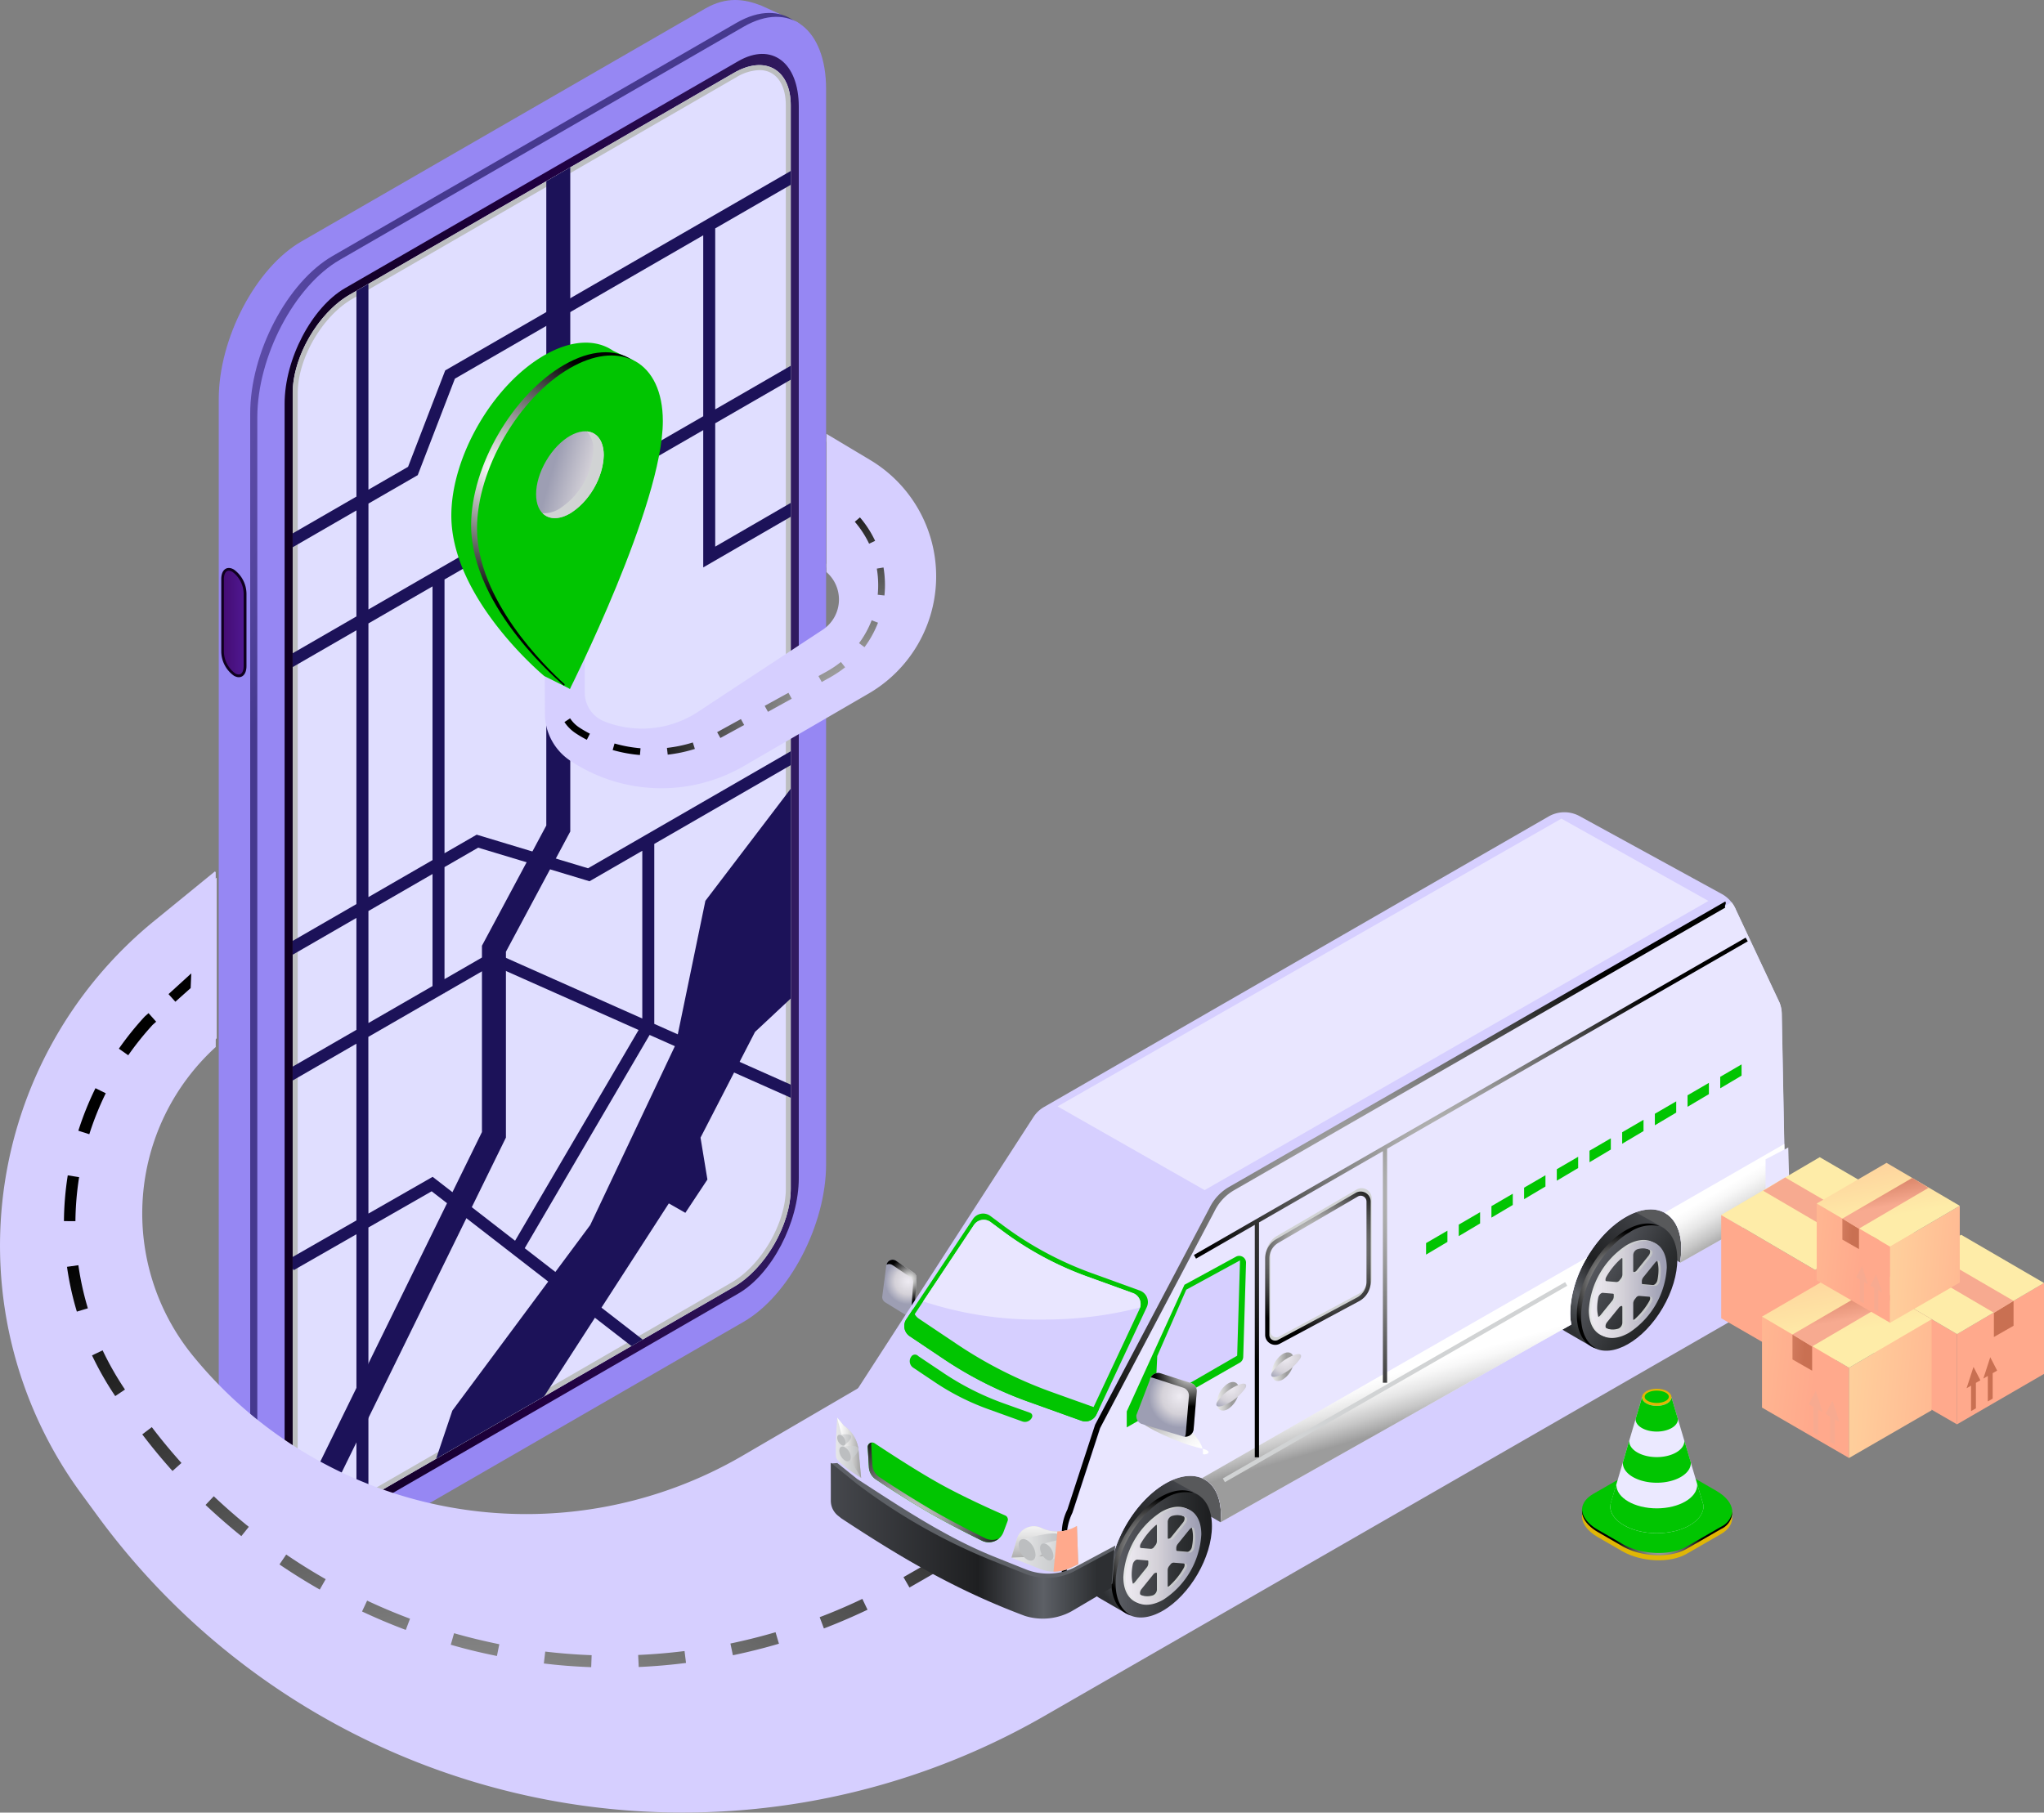 <svg xmlns="http://www.w3.org/2000/svg" xmlns:xlink="http://www.w3.org/1999/xlink" width="397.561" height="352.637" viewBox="0 0 397.561 352.637">
  <rect x="0" y="0" width="397.561" height="352.637" fill="#808080" stroke="none"/>
  <defs>
    <radialGradient id="radial-gradient" cx="0.029" cy="0.218" r="0.377" gradientTransform="matrix(-2.722, 0, 0, 1, -0.703, 0)" gradientUnits="objectBoundingBox">
      <stop offset="0" stop-color="#af8afc"/>
      <stop offset="1" stop-color="#10054d"/>
    </radialGradient>
    <linearGradient id="linear-gradient" x1="1" y1="0.5" x2="0" y2="0.5" gradientUnits="objectBoundingBox">
      <stop offset="0" stop-color="#311b61"/>
      <stop offset="0.2" stop-color="#290f52"/>
      <stop offset="0.49" stop-color="#200041"/>
      <stop offset="1" stop-color="#0f001f"/>
    </linearGradient>
    <linearGradient id="linear-gradient-2" x1="70.057" y1="189.022" x2="66.411" y2="189.022" xlink:href="#linear-gradient"/>
    <linearGradient id="linear-gradient-3" x1="-0.693" y1="0.51" x2="2.519" y2="0.484" gradientUnits="objectBoundingBox">
      <stop offset="0" stop-color="#3d065f"/>
      <stop offset="1" stop-color="#5f27bd"/>
    </linearGradient>
    <radialGradient id="radial-gradient-2" cx="1.263" cy="1.053" r="1.123" gradientTransform="matrix(-0.742, 0, 0, 1, 2.002, 0)" gradientUnits="objectBoundingBox">
      <stop offset="0" stop-color="#fff"/>
      <stop offset="1"/>
    </radialGradient>
    <radialGradient id="radial-gradient-3" cx="-5.277" cy="-66.058" r="38.79" gradientTransform="matrix(0.998, -0.867, -1.733, -0.499, -125.793, -67.534)" xlink:href="#radial-gradient-2"/>
    <radialGradient id="radial-gradient-4" cx="0.055" cy="1.668" r="1.421" gradientTransform="matrix(-0.476, 0, 0, 1, 0.314, 0)" xlink:href="#radial-gradient-2"/>
    <radialGradient id="radial-gradient-5" cx="-1.298" cy="39.87" r="32.788" gradientTransform="matrix(-1.248, 0, 0, 1, -3.361, 0)" xlink:href="#radial-gradient-2"/>
    <radialGradient id="radial-gradient-6" cx="0.659" cy="0.386" r="0.415" gradientTransform="matrix(-1.627, 0, 0, 1, 1.831, 0)" gradientUnits="objectBoundingBox">
      <stop offset="0" stop-color="#eeebf2"/>
      <stop offset="0.58" stop-color="#d4d1d8"/>
      <stop offset="0.94" stop-color="#a5a6b9"/>
      <stop offset="1" stop-color="#9d9eb3"/>
    </radialGradient>
    <radialGradient id="radial-gradient-7" cx="0.639" cy="0.351" r="0.403" gradientTransform="matrix(-1.832, 0, 0, 1, 1.926, 0)" xlink:href="#radial-gradient-2"/>
    <linearGradient id="linear-gradient-4" x1="0.099" y1="0.873" x2="0.847" y2="0.046" gradientUnits="objectBoundingBox">
      <stop offset="0.06" stop-color="#2d2f32"/>
      <stop offset="0.15" stop-color="#43464a"/>
      <stop offset="0.25" stop-color="#5d6066"/>
      <stop offset="0.48" stop-color="#1e1f21"/>
      <stop offset="1" stop-color="#46484d"/>
    </linearGradient>
    <linearGradient id="linear-gradient-5" x1="-0.114" y1="0.5" x2="1.114" y2="0.5" gradientUnits="objectBoundingBox">
      <stop offset="0.04" stop-color="#1e1f21"/>
      <stop offset="0.31" stop-color="#2c2e30"/>
      <stop offset="0.84" stop-color="#515359"/>
      <stop offset="1" stop-color="#5d6066"/>
    </linearGradient>
    <radialGradient id="radial-gradient-8" cx="0.5" cy="0.5" r="0.424" gradientTransform="matrix(-1.514, 0, 0, 1, 1.257, 0)" xlink:href="#radial-gradient-2"/>
    <linearGradient id="linear-gradient-6" x1="1" y1="0.5" x2="0" y2="0.5" gradientUnits="objectBoundingBox">
      <stop offset="0" stop-color="#bcbec0"/>
      <stop offset="1" stop-color="#e6e7e8"/>
    </linearGradient>
    <linearGradient id="linear-gradient-7" x1="1" y1="0.5" x2="0" y2="0.5" gradientUnits="objectBoundingBox">
      <stop offset="0.04" stop-color="#9d9eb3"/>
      <stop offset="0.58" stop-color="#d4d1d8"/>
      <stop offset="1" stop-color="#eeebf2"/>
    </linearGradient>
    <linearGradient id="linear-gradient-8" x1="0.099" y1="0.873" x2="0.847" y2="0.046" xlink:href="#linear-gradient-4"/>
    <linearGradient id="linear-gradient-9" x1="0.999" y1="0.5" x2="0" y2="0.5" xlink:href="#linear-gradient-5"/>
    <radialGradient id="radial-gradient-9" cx="0.5" cy="0.5" r="0.424" gradientTransform="matrix(-1.514, 0, 0, 1, 1.257, 0)" xlink:href="#radial-gradient-2"/>
    <linearGradient id="linear-gradient-10" x1="1" y1="0.5" x2="0" y2="0.5" xlink:href="#linear-gradient-6"/>
    <radialGradient id="radial-gradient-10" cx="0.5" cy="0.5" r="0.488" gradientTransform="matrix(-1.052, 0, 0, 1, 1.026, 0)" xlink:href="#radial-gradient-2"/>
    <linearGradient id="linear-gradient-12" x1="0.233" y1="0.869" x2="0.362" y2="0.639" xlink:href="#linear-gradient-5"/>
    <linearGradient id="linear-gradient-13" x1="0.999" y1="0.5" x2="0" y2="0.5" xlink:href="#linear-gradient-6"/>
    <linearGradient id="linear-gradient-14" x1="0.49" y1="1.197" x2="0.513" y2="-0.367" gradientUnits="objectBoundingBox">
      <stop offset="0" stop-color="#9c9c9c"/>
      <stop offset="0" stop-color="#9d9d9d"/>
      <stop offset="0.31" stop-color="#c7c7c7"/>
      <stop offset="0.59" stop-color="#e6e6e6"/>
      <stop offset="0.83" stop-color="#f8f8f8"/>
      <stop offset="1" stop-color="#fff"/>
    </linearGradient>
    <linearGradient id="linear-gradient-15" x1="1" y1="0.5" x2="0" y2="0.5" xlink:href="#linear-gradient-6"/>
    <linearGradient id="linear-gradient-16" x1="1" y1="0.5" x2="0" y2="0.5" xlink:href="#linear-gradient-14"/>
    <linearGradient id="linear-gradient-17" x1="0.068" y1="-0.039" x2="0.917" y2="0.862" gradientUnits="objectBoundingBox">
      <stop offset="0" stop-color="#696969"/>
      <stop offset="0.24" stop-color="#9c9c9c"/>
      <stop offset="0.48" stop-color="#c7c7c7"/>
      <stop offset="0.69" stop-color="#e6e6e6"/>
      <stop offset="0.87" stop-color="#f8f8f8"/>
      <stop offset="1" stop-color="#fff"/>
    </linearGradient>
    <radialGradient id="radial-gradient-11" cx="0.71" cy="0.368" r="0.487" gradientTransform="matrix(-1.056, 0, 0, 1, 1.471, 0)" xlink:href="#radial-gradient-6"/>
    <radialGradient id="radial-gradient-12" cx="0.762" cy="-0.037" r="0.564" gradientTransform="matrix(-1.386, 0, 0, 1, 1.92, 0)" xlink:href="#radial-gradient-2"/>
    <linearGradient id="linear-gradient-18" x1="0.573" y1="0.617" x2="0.498" y2="0.438" xlink:href="#linear-gradient-14"/>
    <linearGradient id="linear-gradient-19" x1="0.696" y1="0.726" x2="0.483" y2="0.371" xlink:href="#linear-gradient-14"/>
    <linearGradient id="linear-gradient-20" x1="1" y1="0.5" x2="0" y2="0.5" xlink:href="#linear-gradient-4"/>
    <linearGradient id="linear-gradient-21" x1="1" y1="0.501" x2="0" y2="0.501" xlink:href="#linear-gradient-6"/>
    <linearGradient id="linear-gradient-22" x1="-28.326" y1="0.5" x2="-29.326" y2="0.5" gradientUnits="objectBoundingBox">
      <stop offset="0" stop-color="#bcbec0"/>
      <stop offset="0.69" stop-color="#e9eaea"/>
      <stop offset="1" stop-color="#fff"/>
    </linearGradient>
    <linearGradient id="linear-gradient-23" x1="1" y1="0.5" x2="0" y2="0.5" xlink:href="#linear-gradient-6"/>
    <linearGradient id="linear-gradient-24" x1="-38.833" y1="0.5" x2="-39.834" y2="0.5" xlink:href="#linear-gradient-22"/>
    <linearGradient id="linear-gradient-25" x1="1" y1="0.5" x2="0" y2="0.5" xlink:href="#linear-gradient-6"/>
    <linearGradient id="linear-gradient-26" x1="-10.292" y1="0.5" x2="-11.292" y2="0.5" xlink:href="#linear-gradient-22"/>
    <linearGradient id="linear-gradient-27" x1="1" y1="0.5" x2="0" y2="0.5" xlink:href="#linear-gradient-6"/>
    <linearGradient id="linear-gradient-28" x1="-13.568" y1="0.5" x2="-14.566" y2="0.5" xlink:href="#linear-gradient-22"/>
    <radialGradient id="radial-gradient-13" cx="0.344" cy="0.031" r="0.281" gradientTransform="matrix(-1.845, 0, 0, 1.67, 0.979, 100.942)" gradientUnits="objectBoundingBox">
      <stop offset="0" stop-color="#feeca8"/>
      <stop offset="1" stop-color="#ffa98c"/>
    </radialGradient>
    <radialGradient id="radial-gradient-14" cx="0.215" cy="0.876" r="1.056" gradientTransform="matrix(-0.758, 0, 0, 1, 0.447, 0)" xlink:href="#radial-gradient-2"/>
    <radialGradient id="radial-gradient-15" cx="0.5" cy="0.5" r="0.517" gradientTransform="matrix(-0.939, 0, 0, 1, 0.969, 0)" xlink:href="#radial-gradient-2"/>
    <linearGradient id="linear-gradient-29" x1="0.656" y1="0.5" x2="-0.345" y2="0.5" xlink:href="#linear-gradient-14"/>
    <radialGradient id="radial-gradient-16" cx="0.47" cy="0.208" r="0.945" gradientTransform="matrix(-0.766, 0, 0, 1, 0.837, 0)" xlink:href="#radial-gradient-6"/>
    <linearGradient id="linear-gradient-30" x1="0.656" y1="0.5" x2="-0.345" y2="0.5" xlink:href="#linear-gradient-14"/>
    <radialGradient id="radial-gradient-17" cx="0.47" cy="0.208" r="0.945" gradientTransform="matrix(-0.766, 0, 0, 1, 0.837, 0)" xlink:href="#radial-gradient-6"/>
    <radialGradient id="radial-gradient-18" cx="0.5" cy="0.373" r="0.558" gradientTransform="matrix(-1.453, 0, 0, 1, 1.227, 0)" xlink:href="#radial-gradient-2"/>
    <linearGradient id="linear-gradient-31" x1="-155.229" y1="1.698" x2="-159.483" y2="1.111" gradientUnits="objectBoundingBox">
      <stop offset="0.04" stop-color="#ffa98c"/>
      <stop offset="0.32" stop-color="#ffb892"/>
      <stop offset="0.86" stop-color="#fee1a3"/>
      <stop offset="1" stop-color="#feeca8"/>
    </linearGradient>
    <linearGradient id="linear-gradient-32" x1="-163.396" y1="1.483" x2="-165.428" y2="1.12" xlink:href="#linear-gradient-31"/>
    <linearGradient id="linear-gradient-33" x1="-80.559" y1="0.055" x2="-79.983" y2="1.929" xlink:href="#linear-gradient-31"/>
    <linearGradient id="linear-gradient-34" x1="-698.35" y1="4.096" x2="-701.081" y2="3.652" gradientUnits="objectBoundingBox">
      <stop offset="0.04" stop-color="#c97052"/>
      <stop offset="0.34" stop-color="#d47e61"/>
      <stop offset="0.92" stop-color="#f2a48a"/>
      <stop offset="1" stop-color="#f7aa90"/>
    </linearGradient>
    <linearGradient id="linear-gradient-35" x1="-133.428" y1="1.877" x2="-133.174" y2="2.699" xlink:href="#linear-gradient-34"/>
    <linearGradient id="linear-gradient-36" x1="-1051.808" y1="77.196" x2="-1054.266" y2="77.61" xlink:href="#linear-gradient-34"/>
    <linearGradient id="linear-gradient-37" x1="-1053.059" y1="77.415" x2="-1055.514" y2="77.829" xlink:href="#linear-gradient-34"/>
    <linearGradient id="linear-gradient-38" x1="-179.753" y1="1.822" x2="-184.007" y2="1.234" xlink:href="#linear-gradient-31"/>
    <linearGradient id="linear-gradient-39" x1="-189.208" y1="1.608" x2="-191.24" y2="1.246" xlink:href="#linear-gradient-31"/>
    <linearGradient id="linear-gradient-40" x1="-93.14" y1="0.23" x2="-92.564" y2="2.104" xlink:href="#linear-gradient-31"/>
    <linearGradient id="linear-gradient-41" x1="-806.751" y1="4.579" x2="-809.482" y2="4.134" xlink:href="#linear-gradient-34"/>
    <linearGradient id="linear-gradient-42" x1="-154.289" y1="2.167" x2="-154.035" y2="2.989" xlink:href="#linear-gradient-34"/>
    <linearGradient id="linear-gradient-43" x1="-1216.238" y1="88.959" x2="-1218.696" y2="89.372" xlink:href="#linear-gradient-34"/>
    <linearGradient id="linear-gradient-44" x1="-1218.856" y1="89.178" x2="-1221.314" y2="89.591" xlink:href="#linear-gradient-34"/>
    <linearGradient id="linear-gradient-45" x1="0.699" y1="0.537" x2="-1.919" y2="0.054" xlink:href="#linear-gradient-31"/>
    <linearGradient id="linear-gradient-46" x1="2.202" y1="0.727" x2="-1.276" y2="0.263" xlink:href="#linear-gradient-31"/>
    <linearGradient id="linear-gradient-47" x1="-0.035" y1="-1.242" x2="0.541" y2="0.632" xlink:href="#linear-gradient-31"/>
    <linearGradient id="linear-gradient-48" x1="0.708" y1="0.534" x2="-2.024" y2="0.089" xlink:href="#linear-gradient-34"/>
    <linearGradient id="linear-gradient-49" x1="0.265" y1="-0.264" x2="0.519" y2="0.558" xlink:href="#linear-gradient-34"/>
    <linearGradient id="linear-gradient-50" x1="25.835" y1="-77.44" x2="23.381" y2="-77.027" xlink:href="#linear-gradient-34"/>
    <linearGradient id="linear-gradient-51" x1="25.685" y1="-77.257" x2="23.227" y2="-76.843" xlink:href="#linear-gradient-34"/>
    <linearGradient id="linear-gradient-52" x1="0.699" y1="0.537" x2="-1.919" y2="0.054" xlink:href="#linear-gradient-31"/>
    <linearGradient id="linear-gradient-53" x1="2.202" y1="0.727" x2="-1.276" y2="0.263" xlink:href="#linear-gradient-31"/>
    <linearGradient id="linear-gradient-54" x1="-0.035" y1="-1.242" x2="0.541" y2="0.632" xlink:href="#linear-gradient-31"/>
    <linearGradient id="linear-gradient-55" x1="0.707" y1="0.534" x2="-2.023" y2="0.089" xlink:href="#linear-gradient-34"/>
    <linearGradient id="linear-gradient-56" x1="0.265" y1="-0.264" x2="0.519" y2="0.558" xlink:href="#linear-gradient-34"/>
    <linearGradient id="linear-gradient-57" x1="31.122" y1="-91.973" x2="28.665" y2="-91.56" xlink:href="#linear-gradient-34"/>
    <linearGradient id="linear-gradient-58" x1="30.934" y1="-91.754" x2="28.476" y2="-91.341" xlink:href="#linear-gradient-34"/>
    <radialGradient id="radial-gradient-19" cx="0.551" cy="0.514" r="0.945" gradientTransform="matrix(-0.303, 0, 0, 1, 0.682, 0)" xlink:href="#radial-gradient-2"/>
    <radialGradient id="radial-gradient-20" cx="0.327" cy="0.352" r="0.393" gradientTransform="matrix(-2.075, 0, 0, 1, 0.819, 0)" xlink:href="#radial-gradient-2"/>
    <linearGradient id="linear-gradient-59" x1="-18.683" y1="-44.383" x2="-19.772" y2="-43.908" xlink:href="#linear-gradient-7"/>
  </defs>
  <g id="Logistic_support" data-name="Logistic support" transform="translate(-2.853)">
    <g id="Layer_28" data-name="Layer 28" transform="translate(0 0)">
      <path id="Path_50733" data-name="Path 50733" d="M1105.569,371.029l78.547-45.349c8.859-5.113,16.04-18.837,16.04-30.653V85.872c0-6.006,4.939-7.334,1.948-9.484-.115-.083-7.01-3.217-7.141-3.268-3.221-1.233-6.666-1.782-10.847.632l-78.547,45.313c-8.86,5.113-16.044,18.837-16.044,30.653V358.9c0,6.275,2.031,10.752,5.26,12.8.19.122,8.5,4.074,8.693,4.145C1106.363,376.8,1101.7,373.266,1105.569,371.029Z" transform="translate(-1044.125 -72.068)" fill="#9687f3"/>
      <path id="Path_50734" data-name="Path 50734" d="M1097.438,377.674,1176,332.325c8.86-5.113,16.04-18.837,16.04-30.653V92.493c0-11.811-7.18-17.241-16.04-12.128l-78.547,45.349c-8.86,5.113-16.043,18.837-16.043,30.653V365.55C1081.394,377.357,1088.578,382.787,1097.438,377.674Z" transform="translate(-1029.893 -75.923)" opacity="0.6" fill="url(#radial-gradient)"/>
      <path id="Path_50735" data-name="Path 50735" d="M1093.953,379.59l78.543-45.349c8.859-5.113,16.043-18.837,16.043-30.653V94.413c0-11.811-7.184-17.241-16.043-12.128l-78.543,45.353c-8.859,5.117-16.043,18.837-16.043,30.653V367.462C1077.91,379.273,1085.094,384.7,1093.953,379.59Z" transform="translate(-1025.01 -77.084)" fill="#9687f3"/>
      <path id="Path_50736" data-name="Path 50736" d="M1191.358,317.292V108.922c0-8.666-5.271-12.645-11.772-8.9l-76.464,44.148c-6.5,3.75-11.772,13.831-11.772,22.489V375.033c0,8.67,5.271,12.645,11.772,8.9l76.464-44.144C1186.086,336.034,1191.358,325.985,1191.358,317.292Z" transform="translate(-1033.139 -88.124)" fill="url(#linear-gradient)"/>
      <path id="Path_50737" data-name="Path 50737" d="M1181.088,105.656c6.125-3.556,11.092-.7,11.092,6.323V322.7c0,7.03-4.967,15.6-11.092,19.134L1106.4,384.961c-6.125,3.556-11.092.7-11.092-6.323V167.917c0-7.03,4.967-15.6,11.092-19.134Z" transform="translate(-1035.526 -91.457)" fill="#e0deff"/>
      <path id="Path_50738" data-name="Path 50738" d="M1368.108,370.784V356.677a5.867,5.867,0,0,0-2.454-4.683h0c-1.355-.79-2.454.047-2.454,1.853v14.119a5.875,5.875,0,0,0,2.454,4.687h0C1367,373.435,1368.108,372.606,1368.108,370.784Z" transform="translate(-1317.314 -241.197)" fill="url(#linear-gradient-2)"/>
      <path id="Path_50739" data-name="Path 50739" d="M1367.493,373.229c.7,0,.948-.873.948-1.616V357.489a5.352,5.352,0,0,0-2.185-4.224,1.471,1.471,0,0,0-.708-.225c-.7,0-.948.873-.948,1.62v14.119a5.36,5.36,0,0,0,2.185,4.228A1.506,1.506,0,0,0,1367.493,373.229Z" transform="translate(-1318.2 -242.01)" fill="url(#linear-gradient-3)"/>
      <path id="Path_50740" data-name="Path 50740" d="M1106.394,148.784l74.694-43.128c6.125-3.556,11.092-.7,11.092,6.323V322.7c0,7.03-4.967,15.6-11.092,19.134L1106.4,384.961c-6.125,3.556-11.092.7-11.092-6.323V167.917C1095.3,160.888,1100.269,152.32,1106.394,148.784Zm-10.116,229.85a8.245,8.245,0,0,0,1.486,5.188,4.525,4.525,0,0,0,3.663,1.7h0a9.239,9.239,0,0,0,4.5-1.395L1180.61,341c5.853-3.379,10.614-11.586,10.614-18.3V111.978c0-4.248-1.976-6.884-5.137-6.884a9.251,9.251,0,0,0-4.5,1.395L1106.9,149.614c-5.848,3.375-10.61,11.586-10.61,18.3Z" transform="translate(-1035.526 -91.457)" fill="#bcbec0"/>
      <path id="Path_50741" data-name="Path 50741" d="M625.087,509.357l26.816-36.1,16.628-35.142,5.773-27.938,16.6-21.805v40.812l-6.947,6.5-10.6,20.568,1.34,8.152-4.292,6.477-3.216-1.833-24.255,37.548L621.93,518.726Z" transform="translate(-534.251 -234.928)" fill="#1c1259"/>
      <path id="Path_50742" data-name="Path 50742" d="M1107.714,222.284l-12.4,7.164v-2.7l12.4-7.16V179.547l2.332-1.344v40.042l7.71-4.45,7.224-18.75,67.209-38.805v2.691l-14.692,8.484V202.62l14.692-8.484v2.711l-14.692,8.48v23.994l14.692-8.508v2.7l-17.023,9.855V206.659l-50.32,29.052v53.264l6.256-3.612,21.659,6.536,39.429-22.765v2.7l-26.543,15.324v35.015l26.543,11.819v2.549l-27.452-12.218-24.291,41.492,22.951,17.782-2.181,1.261-38.872-30.115-12.3,7.042V413h-2.332V363.1l-12.214,6.994-.19-.332v-2.244l12.4-7.113V326.026l-12.4,7.16v-2.7l12.4-7.156v-21.77l-12.4,7.16v-2.691l12.4-7.16V245.6l-12.4,7.16v-2.691l12.4-7.164Zm55.6,66.213-9.828,5.675-.435.253-21.659-6.536-6.548,3.778v21.8l9.255-5.339,29.214,13Zm-53.268,70.58,12.491-7.148,16.032,12.432,24.026-41-28.373-12.621-9.393,5.422v.071h-.126L1110.03,324.7Zm0-37.07,12.467-7.192v-21.8l-12.467,7.2Zm0-24.5,12.467-7.2V237.059l-12.467,7.208Zm0-55.959,65.119-37.588v-35.2l-48.3,27.887-7.228,18.77-9.587,5.532Z" transform="translate(-1035.534 -122.978)" fill="#1c1259"/>
      <path id="Path_50743" data-name="Path 50743" d="M734.639,343.487l-4.189-2.055,34.964-71.3V233.884L777.929,210.5V85.145l4.663-2.7V211.668l-12.515,23.386v36.157Z" transform="translate(-668.821 -49.896)" fill="#1c1259"/>
      <path id="Path_50745" data-name="Path 50745" d="M1031.9,328.256v8.9a6.718,6.718,0,0,0,4.244,6.255,20.474,20.474,0,0,0,18.387-1.664l24.5-16.131a7.741,7.741,0,0,0,.549-12.748V287.61l8.144,4.9a25.709,25.709,0,0,1-.261,44.282l-24.156,14.04a31.51,31.51,0,0,1-33.194-.929,10.341,10.341,0,0,1-4.639-8.1l-.051-9.836Z" transform="translate(-915.968 -202.436)" fill="#d6cfff"/>
      <path id="Path_50746" data-name="Path 50746" d="M1031.521,325.949v10.037a6.027,6.027,0,0,0,3.829,5.639,19.857,19.857,0,0,0,17.782-1.608l24.5-16.127a7.062,7.062,0,0,0,.9-11.325v-1.652a8.381,8.381,0,0,1-.2,14.091l-24.5,16.131a21.2,21.2,0,0,1-18.968,1.719,7.354,7.354,0,0,1-4.655-6.868v-7.769l-5.165,2.936.028,9.417a9.741,9.741,0,0,0,4.347,7.587,30.68,30.68,0,0,0,32.514.9l24.148-14.036a25.049,25.049,0,0,0,.257-43.148l-7.808-4.671V285.67l8.484,5.074a26.369,26.369,0,0,1-.273,45.444l-24.129,14.024a31.981,31.981,0,0,1-33.9-.948,11.064,11.064,0,0,1-4.936-8.646l-.055-10.223Z" transform="translate(-914.929 -201.263)" fill="#d6cfff"/>
      <path id="Path_50747" data-name="Path 50747" d="M1063.609,373.014l.111-1.316a26.243,26.243,0,0,1-5.054-.925l-.364,1.268a27.6,27.6,0,0,0,5.307.972Zm5.4-.071a27.559,27.559,0,0,0,5.283-1.114l-.4-1.257a26.592,26.592,0,0,1-5.034,1.059Zm-15.732-2.893.6-1.185c-.676-.348-1.344-.735-1.976-1.142a6.287,6.287,0,0,1-1.877-1.845l-1.1.727a7.7,7.7,0,0,0,2.272,2.233A21.773,21.773,0,0,0,1053.28,370.05Zm25.978-.348,4.627-2.529-.636-1.154-4.623,2.549Zm9.251-5.094,4.623-2.549-.636-1.154-4.623,2.545Zm10.46-5.8,1.6-.885a22,22,0,0,0,2.952-1.976l-.822-1.031a20.649,20.649,0,0,1-2.766,1.857l-1.6.885Zm8.318-6.769a20.154,20.154,0,0,0,2.628-4.766l-1.233-.474a18.908,18.908,0,0,1-2.454,4.453Zm3.88-10.061c.063-.62.095-1.257.1-1.893a20.986,20.986,0,0,0-.284-3.556l-1.3.221a19.167,19.167,0,0,1,.265,3.193c0,.715-.036,1.308-.091,1.893Zm-3-10.065,1.186-.561a20.2,20.2,0,0,0-2.952-4.568l-1,.854a19.127,19.127,0,0,1,2.786,4.276Z" transform="translate(-936.284 -226.127)" fill="url(#radial-gradient-2)"/>
      <path id="Path_50748" data-name="Path 50748" d="M627.636,513.466l11.4-9.306v31.253a44.847,44.847,0,0,0-5.509,62.554h0a85.137,85.137,0,0,0,108.717,19.474l134-78.242,70.932,42.026L799.587,666.149a140.088,140.088,0,0,1-182.874-38.635l-3.11-4.244A80.4,80.4,0,0,1,627.636,513.466Z" transform="translate(-594.031 -333.413)" fill="#d6cfff"/>
      <path id="Path_50749" data-name="Path 50749" d="M622.222,510.69l11.8-9.63.146.182v2.707L623.7,512.5a79.2,79.2,0,0,0-13.831,108.211l3.1,4.244a138.761,138.761,0,0,0,181.38,38.311L940.19,579.334l-68.62-40.666L738.163,616.574a85.924,85.924,0,0,1-110.207-19.758,46.152,46.152,0,0,1,6.058-64.538l.158.186v2.766a43.822,43.822,0,0,0-4.414,60.1,83.628,83.628,0,0,0,107.231,19.209l134-78.242.593-.348,73.24,43.42-149.324,85.92A141.073,141.073,0,0,1,611.1,626.33l-3.11-4.244a81.538,81.538,0,0,1,14.234-111.4Z" transform="translate(-589.357 -331.538)" fill="#d6cfff"/>
      <g id="Group_2680" data-name="Group 2680" transform="translate(15.293 189.371)">
        <rect id="Rectangle_2876" data-name="Rectangle 2876" width="2.331" height="4.663" transform="translate(275.442 55.634) rotate(-119.92)" fill="url(#radial-gradient-3)"/>
        <path id="Path_50750" data-name="Path 50750" d="M878.619,698.1l.087-2.331c-3-.111-6.034-.348-9.025-.7l-.273,2.312C872.462,697.763,875.56,697.988,878.619,698.1Zm9.243-.032c3.066-.134,6.161-.4,9.2-.79l-.288-2.312c-2.98.372-6.014.628-9.018.763Zm-27.578-2.146.462-2.284c-2.948-.6-5.927-1.316-8.8-2.142l-.64,2.241C854.257,694.6,857.276,695.321,860.283,695.925Zm45.894-.138c3-.624,6.018-1.383,8.958-2.245l-.66-2.237c-2.877.846-5.833,1.581-8.777,2.2Zm-63.621-4.928.822-2.185c-2.818-1.055-5.623-2.237-8.342-3.513l-.988,2.11c2.75,1.288,5.615,2.5,8.488,3.576Zm81.321-.285c2.865-1.1,5.718-2.324,8.488-3.647l-1.008-2.106c-2.711,1.3-5.508,2.5-8.3,3.557Zm-98.056-7.563,1.154-2.027c-2.62-1.494-5.2-3.1-7.678-4.789l-1.312,1.924c2.537,1.723,5.173,3.371,7.844,4.892Zm114.7-.4,7.927-4.56-1.162-2.019-7.927,4.56Zm15.854-9.12,7.935-4.58-1.162-2.023-7.927,4.56Zm-145.815-.869,1.462-1.818c-2.335-1.881-4.627-3.884-6.813-5.951l-1.6,1.691c2.245,2.106,4.584,4.149,6.967,6.074Zm161.681-8.259,7.927-4.54-1.185-2.019-7.927,4.56ZM797.188,659.93l1.735-1.557c-2.007-2.237-3.952-4.58-5.765-6.971l-1.857,1.411c1.849,2.442,3.829,4.833,5.88,7.117ZM988.1,655.247l7.927-4.56-1.186-2.023-7.927,4.56Zm15.854-9.124,7.923-4.56-1.162-2.019-7.927,4.56Zm-217.908-.759,1.893-1.276a59.2,59.2,0,0,1-4.347-7.623l-2.063.98A61.351,61.351,0,0,0,786.044,645.364ZM1019.8,637l7.927-4.56-1.162-2.023-7.927,4.56Zm-241.223-8.069,2.142-.644a57.062,57.062,0,0,1-1.845-8.385l-2.213.312a59.314,59.314,0,0,0,1.917,8.717Zm257.077-1.055,7.927-4.56-1.158-2.019-7.931,4.544ZM778.3,611.333a58.114,58.114,0,0,1,.719-8.563l-2.209-.352a59.959,59.959,0,0,0-.743,8.9Zm2.7-16.917a57.814,57.814,0,0,1,3.2-7.966l-2-.988a59.617,59.617,0,0,0-3.331,8.275Zm7.575-15.36a57.8,57.8,0,0,1,4.774-5.947l.656-.581-1.486-1.668-.739.66a59.5,59.5,0,0,0-5.03,6.255Z" transform="translate(-776.07 -563.127)" fill="url(#radial-gradient-4)"/>
        <path id="Path_50751" data-name="Path 50751" d="M918.328,484.806l2.976-2.656.119-2.861L917,483.321Z" transform="translate(-896.661 -479.29)" fill="url(#radial-gradient-5)"/>
      </g>
      <path id="Path_50752" data-name="Path 50752" d="M1040.051,695.861l-.4,6.086a1.209,1.209,0,0,1-1.841.956l-3.853-2.371a1.209,1.209,0,0,1-.569-1.185l.79-6.058a1.209,1.209,0,0,1,1.881-.85l3.462,2.335A1.221,1.221,0,0,1,1040.051,695.861Z" transform="translate(-858.929 -447.164)" fill="url(#radial-gradient-6)"/>
      <path id="Path_50753" data-name="Path 50753" d="M1038.14,702.83l.4-6.089a1.205,1.205,0,0,0-.529-1.079l-3.466-2.339a1.185,1.185,0,0,0-1.185-.091,1.205,1.205,0,0,1,1.857-.759l3.462,2.335a1.221,1.221,0,0,1,.533,1.083l-.4,6.086a1.186,1.186,0,0,1-.692,1.016A.939.939,0,0,1,1038.14,702.83Z" transform="translate(-858.073 -447.186)" fill="url(#radial-gradient-7)"/>
      <path id="Path_50754" data-name="Path 50754" d="M424.33,730.831l-15.83-9.2,16.565-3.011Z" transform="translate(-184.071 -434.675)" fill="#58595b"/>
      <path id="Path_50755" data-name="Path 50755" d="M197.886,603.07l-15.826-9.2,16.561-3.011Z" transform="translate(131.853 -357.401)" fill="#58595b"/>
      <path id="Path_50756" data-name="Path 50756" d="M664.609,684.8c0,2.956,1.02,5.05,2.675,6.062l5.287,3.059c1.723.964.62-1.221,3.24-2.734,5.271-3.043,9.543-10.413,9.543-16.459,0-2.991,2.766-3.015,1.071-4.015l-5.611-3.106c-1.723-.933-4.07-.763-6.662.735C668.88,671.395,664.609,678.764,664.609,684.8Z" transform="translate(-360.124 -431.925)" fill="url(#linear-gradient-4)"/>
      <ellipse id="Ellipse_25" data-name="Ellipse 25" cx="7.769" cy="13.455" rx="7.769" ry="13.455" transform="translate(319.467 266.054) rotate(-149.69)" fill="url(#linear-gradient-5)"/>
      <path id="Path_50757" data-name="Path 50757" d="M677.253,675.731c2.529-1.458,4.825-1.656,6.532-.79a7.53,7.53,0,0,0-5.706,1.122c-5.271,3.043-9.543,10.413-9.543,16.463,0,3.161,1.162,5.315,3.015,6.24-2.331-.652-3.841-2.968-3.841-6.564C667.71,686.143,671.986,678.773,677.253,675.731Z" transform="translate(-358.159 -436.396)" fill="url(#radial-gradient-8)"/>
      <path id="Path_50758" data-name="Path 50758" d="M672.63,683.534c4.058-2.343,7.35-.47,7.35,4.189a16.2,16.2,0,0,1-7.35,12.677c-4.058,2.343-7.35.466-7.35-4.189A16.2,16.2,0,0,1,672.63,683.534Zm-2.806,9.282-2.28-.194c-.344-.028-.79.427-.885.925a9.7,9.7,0,0,0-.217,1.976,6.526,6.526,0,0,0,.217,1.743c.1.4.541.324.885-.1l2.272-2.814a1.308,1.308,0,0,0,.308-.81v-.273c.02-.265-.107-.435-.308-.454Zm-1.454-2.3,2.28.194a.791.791,0,0,0,.628-.372c.067-.087.134-.174.2-.253a1.343,1.343,0,0,0,.328-.822v-2.991c0-.458-.4-.573-.763-.233a13.935,13.935,0,0,0-2.81,3.485C667.959,689.983,668.026,690.485,668.37,690.513Zm5.086-5.216v3.015c0,.261.119.439.324.443a1.088,1.088,0,0,1,.2.02.791.791,0,0,0,.632-.356l2.276-2.825c.344-.427.4-1,.134-1.166a3.592,3.592,0,0,0-2.806-.241A1.265,1.265,0,0,0,673.456,685.3Zm4.264,1.454-2.28,2.825a1.316,1.316,0,0,0-.308.79v.273c0,.269.115.439.308.454l2.28.194c.344.032.79-.427.889-.921a9.77,9.77,0,0,0,.217-1.976,6.556,6.556,0,0,0-.217-1.743C678.51,686.269,678.06,686.328,677.72,686.751Zm-.826,6.67-2.276-.194a.79.79,0,0,0-.632.371c-.063.087-.13.17-.2.253a1.327,1.327,0,0,0-.324.818v3.015c0,.454.375.569.763.229a13.994,13.994,0,0,0,2.806-3.481c.273-.486.206-.984-.138-1.012Zm-5.1,5.212v-3.011c0-.265-.122-.443-.328-.443a1.734,1.734,0,0,1-.2,0,.759.759,0,0,0-.628.356l-2.28,2.825c-.344.423-.4,1-.134,1.162a3.6,3.6,0,0,0,2.81.245A1.276,1.276,0,0,0,671.792,698.634Z" transform="translate(-353.394 -441.295)" fill="url(#linear-gradient-6)"/>
      <path id="Path_50759" data-name="Path 50759" d="M671.47,684c4.058-2.343,7.35-.466,7.35,4.189a16.2,16.2,0,0,1-7.35,12.677c-4.058,2.343-7.35.47-7.35-4.189A16.184,16.184,0,0,1,671.47,684Zm-2.806,9.286-2.28-.194c-.344-.032-.79.427-.889.921a9.99,9.99,0,0,0-.213,1.976,6.72,6.72,0,0,0,.213,1.743c.107.375.545.32.889-.1l2.28-2.825a1.315,1.315,0,0,0,.308-.79v-.277a.4.4,0,0,0-.308-.466Zm-1.454-2.308,2.276.194a.791.791,0,0,0,.632-.371l.2-.253a1.331,1.331,0,0,0,.328-.818V686.71c0-.454-.4-.569-.767-.229a13.925,13.925,0,0,0-2.806,3.481c-.277.482-.209.984.134,1.012Zm5.082-5.216v3.011c0,.265.122.439.328.443a1.682,1.682,0,0,1,.2,0,.79.79,0,0,0,.632-.356l2.276-2.825c.344-.423.4-1,.134-1.162a3.592,3.592,0,0,0-2.806-.245A1.272,1.272,0,0,0,672.292,685.758Zm4.264,1.45-2.28,2.829a1.309,1.309,0,0,0-.308.79v.273c0,.265.115.435.308.454l2.28.194c.344.028.79-.427.889-.925a10.009,10.009,0,0,0,.217-1.976,6.7,6.7,0,0,0-.217-1.743c-.107-.371-.553-.316-.889.107Zm-.826,6.67-2.276-.194a.79.79,0,0,0-.632.371c-.063.087-.134.17-.2.253a1.331,1.331,0,0,0-.328.822v3.011c0,.458.4.573.767.233a14.013,14.013,0,0,0,2.806-3.485c.277-.478.21-.98-.134-1.008Zm-5.082,5.216v-3.015c0-.261-.122-.439-.328-.443a1.17,1.17,0,0,1-.2,0,.791.791,0,0,0-.632.356L667.21,698.8c-.344.427-.4,1-.134,1.185a3.591,3.591,0,0,0,2.806.241,1.264,1.264,0,0,0,.767-1.126Z" transform="translate(-351.775 -441.574)" fill="url(#linear-gradient-7)"/>
      <path id="Path_50760" data-name="Path 50760" d="M893.719,816.181c0,2.956,1.02,5.046,2.675,6.062l5.287,3.059c1.723.964.62-1.225,3.24-2.734,5.271-3.043,9.543-10.413,9.543-16.463,0-2.987,2.766-3.011,1.071-4.011l-5.615-3.11c-1.719-.929-4.07-.759-6.658.739C897.99,802.765,893.719,810.135,893.719,816.181Z" transform="translate(-679.769 -511.387)" fill="url(#linear-gradient-8)"/>
      <path id="Path_50761" data-name="Path 50761" d="M888,824.123c0,6.05,4.272,8.484,9.543,5.441s9.559-10.413,9.559-16.458-4.272-8.484-9.543-5.441S888,818.069,888,824.123Z" transform="translate(-668.527 -516.192)" fill="url(#linear-gradient-9)"/>
      <path id="Path_50762" data-name="Path 50762" d="M906.363,807.091c2.529-1.458,4.825-1.656,6.532-.79a7.514,7.514,0,0,0-5.706,1.122c-5.271,3.043-9.543,10.413-9.543,16.459,0,3.161,1.158,5.315,3.015,6.244-2.331-.652-3.841-2.972-3.841-6.564C896.82,817.5,901.1,810.134,906.363,807.091Z" transform="translate(-677.805 -515.847)" fill="url(#radial-gradient-9)"/>
      <path id="Path_50763" data-name="Path 50763" d="M901.75,814.886c4.058-2.343,7.35-.466,7.35,4.193a16.2,16.2,0,0,1-7.35,12.677c-4.058,2.343-7.35.466-7.35-4.193A16.2,16.2,0,0,1,901.75,814.886Zm-2.806,9.286-2.28-.194c-.344-.028-.79.427-.889.925a9.974,9.974,0,0,0-.217,1.976,6.7,6.7,0,0,0,.217,1.743c.107.375.545.324.889-.1l2.28-2.825a1.308,1.308,0,0,0,.308-.81v-.273a.373.373,0,0,0-.3-.439Zm-1.454-2.3,2.276.194a.79.79,0,0,0,.632-.4c.063-.083.134-.17.2-.249a1.343,1.343,0,0,0,.328-.822v-3.011c0-.458-.4-.573-.767-.233a14.013,14.013,0,0,0-2.806,3.485c-.273.5-.206.992.138,1.031Zm5.082-5.216v3.015c0,.261.122.439.328.443a1.706,1.706,0,0,1,.2,0,.79.79,0,0,0,.632-.352l2.276-2.829c.344-.423.4-1,.134-1.162a3.592,3.592,0,0,0-2.806-.245,1.272,1.272,0,0,0-.763,1.13Zm4.264,1.454-2.28,2.825a1.308,1.308,0,0,0-.308.79v.273c0,.265.115.439.308.454l2.28.194c.344.028.79-.427.889-.925a9.972,9.972,0,0,0,.217-1.976,6.7,6.7,0,0,0-.217-1.743c-.1-.372-.541-.32-.885.107Zm-.826,6.666-2.284-.178a.79.79,0,0,0-.632.375c-.063.087-.134.17-.2.253a1.323,1.323,0,0,0-.328.818v3.011c0,.458.4.573.767.233a14.013,14.013,0,0,0,2.806-3.485c.288-.5.221-1-.123-1.027Zm-5.082,5.216v-3.023c0-.265-.122-.443-.328-.447a1.684,1.684,0,0,1-.2,0,.79.79,0,0,0-.632.356L897.49,829.7c-.344.423-.4,1-.134,1.162a3.592,3.592,0,0,0,2.806.245,1.272,1.272,0,0,0,.771-1.118Z" transform="translate(-673.054 -520.741)" fill="url(#linear-gradient-10)"/>
      <path id="Path_50764" data-name="Path 50764" d="M900.58,815.355c4.058-2.343,7.35-.466,7.35,4.189a16.2,16.2,0,0,1-7.35,12.677c-4.058,2.343-7.35.466-7.35-4.189A16.2,16.2,0,0,1,900.58,815.355Zm-2.806,9.282-2.28-.194c-.344-.028-.79.427-.889.925a9.99,9.99,0,0,0-.217,1.976,6.688,6.688,0,0,0,.217,1.743c.107.4.545.324.889-.1l2.28-2.829a1.309,1.309,0,0,0,.308-.79c0-.044,0-.087,0-.134V825.1C898.095,824.827,897.968,824.658,897.775,824.638Zm-1.454-2.3,2.276.194a.791.791,0,0,0,.632-.371c.063-.087.13-.17.2-.253a1.333,1.333,0,0,0,.328-.818V818.07c0-.459-.4-.573-.767-.233a14.014,14.014,0,0,0-2.825,3.485C895.909,821.8,895.977,822.306,896.32,822.334Zm5.082-5.216v3.019c0,.261.123.439.328.443a1.184,1.184,0,0,1,.2,0,.79.79,0,0,0,.628-.356l2.28-2.825c.344-.423.4-1,.134-1.185a3.6,3.6,0,0,0-2.81-.241A1.269,1.269,0,0,0,901.4,817.118Zm4.248,1.438-2.28,2.826a1.315,1.315,0,0,0-.308.79v.277c0,.265.115.435.308.451l2.28.194c.344.032.79-.423.889-.921a9.989,9.989,0,0,0,.213-1.976,6.67,6.67,0,0,0-.213-1.739C906.44,818.094,906.01,818.161,905.65,818.556Zm-.826,6.67-2.28-.194a.79.79,0,0,0-.628.371l-.2.253a1.332,1.332,0,0,0-.328.818v3.015c0,.454.4.569.763.229a13.831,13.831,0,0,0,2.81-3.481c.3-.466.225-.964-.118-1Zm-5.082,5.212v-3.011c0-.265-.122-.439-.328-.443a1.564,1.564,0,0,1-.2,0,.791.791,0,0,0-.632.356l-2.276,2.825c-.344.423-.4,1-.134,1.185a3.608,3.608,0,0,0,2.806.241,1.273,1.273,0,0,0,.782-1.138Z" transform="translate(-671.421 -521.026)" fill="url(#linear-gradient-7)"/>
      <path id="Path_50765" data-name="Path 50765" d="M606.927,588.157l36.786-56.9a6.123,6.123,0,0,1,2.1-1.976L743.9,472.789a6.18,6.18,0,0,1,6.046-.067l27.661,15.147a6.164,6.164,0,0,1,2.766,3.161l8.452,17.992a6.2,6.2,0,0,1,.423,2.138l.64,33.194a6.168,6.168,0,0,1-3.114,5.473l-17.308,9.808a16.7,16.7,0,0,0,.249-2.766c0-6.844-4.837-9.6-10.8-6.157s-10.8,11.784-10.8,18.628a12.153,12.153,0,0,0,.206,2.284L680.111,610.1c.044-.466.067-.929.067-1.383,0-6.844-4.837-9.6-10.8-6.161s-10.8,11.784-10.8,18.628a8.067,8.067,0,0,0,.047,1.091l-4.042,2.292a6.177,6.177,0,0,1-5.781.162l-39.433-19.482a6.172,6.172,0,0,1-3.442-5.532V591.5A6.161,6.161,0,0,1,606.927,588.157Z" transform="translate(-439.852 -313.941)" fill="#d6cfff"/>
      <path id="Path_50766" data-name="Path 50766" d="M606.986,634.558l5.374-16.494,22.252-42.184a9.552,9.552,0,0,1,3.857-4.114l96.455-55.5a6.1,6.1,0,0,1,.9,1.557l8.452,17.992a6.2,6.2,0,0,1,.423,2.138l.64,33.194a6.168,6.168,0,0,1-3.13,5.473L724.9,586.431a16.7,16.7,0,0,0,.249-2.766c0-6.844-4.837-9.6-10.8-6.157s-10.8,11.784-10.8,18.628a12.153,12.153,0,0,0,.206,2.284L635.541,636.9c.043-.466.067-.929.067-1.383,0-6.844-4.837-9.6-10.8-6.161s-10.8,11.784-10.8,18.628a8.078,8.078,0,0,0,.047,1.091l-4.042,2.292a6.181,6.181,0,0,1-4.126.7v-12.9A10.275,10.275,0,0,1,606.986,634.558Z" transform="translate(-395.282 -340.738)" fill="#e9e6ff"/>
      <path id="Path_50767" data-name="Path 50767" d="M636.161,634.208l5.39-16.494,22.252-42.18a9.508,9.508,0,0,1,3.853-4.118l96.459-55.5c.328.419-.21.7,0,1.186l-95.491,54.959a9.551,9.551,0,0,0-3.853,4.118l-22.252,42.184-5.39,16.49a10.294,10.294,0,0,0-1.087,4.6v12.131c-.589.063-.4.237-.968.134V638.812A10.338,10.338,0,0,1,636.161,634.208Z" transform="translate(-425.701 -340.526)" fill="url(#radial-gradient-10)"/>
      <path id="Path_50768" data-name="Path 50768" d="M965.323,684.512l-9.4-3.406a66.838,66.838,0,0,1-17.15-9.235l-2.486-1.853a2.371,2.371,0,0,0-3.414.6l-12.95,19.493a2.371,2.371,0,0,0,.66,3.3l6.6,4.426a74.847,74.847,0,0,0,16.423,8.3l10.341,3.707a2.371,2.371,0,0,0,2.968-1.237l9.757-20.821a2.371,2.371,0,0,0-1.348-3.272Z" transform="translate(-740.788 -433.441)" fill="#01C501"/>
      <path id="Path_50769" data-name="Path 50769" d="M966.754,686.865l-8.958-3.244a63.82,63.82,0,0,1-16.34-8.8l-2.371-1.766a2.276,2.276,0,0,0-3.252.569L923.5,692.2a2.268,2.268,0,0,0,.628,3.161l6.291,4.216a71.34,71.34,0,0,0,15.645,7.9l9.855,3.529a2.268,2.268,0,0,0,2.825-1.186l9.3-19.841a2.276,2.276,0,0,0-1.284-3.114Z" transform="translate(-743.554 -435.296)" fill="#d6cfff"/>
      <path id="Path_50770" data-name="Path 50770" d="M894.419,691.73l-.545,18.3a1.336,1.336,0,0,1-.668,1.11l-21.987,12.59v-3.106l11.227-24.638,10.014-5.461a1.328,1.328,0,0,1,1.96,1.205Z" transform="translate(-649.212 -446.036)" fill="#01C501"/>
      <path id="Path_50771" data-name="Path 50771" d="M417.334,620.59l-.553,18.541-15.98,9.247.435-9.172,5.639-12.914Z" transform="translate(-173.297 -375.383)" fill="#d6cfff"/>
      <path id="Path_50772" data-name="Path 50772" d="M990.885,808.419l-8.042,4.307a11.65,11.65,0,0,1-9.361.316l-6.117-2.45c-9.531-3.817-18.355-9.749-26.669-15.131l-3.869-3.1-1.237.083.178,8.211L937,801.872a113.415,113.415,0,0,0,36.5,19.383h0a11.633,11.633,0,0,0,9.089-.893l7.737-4.552Z" transform="translate(-771.115 -507.727)" fill="url(#linear-gradient-12)"/>
      <path id="Path_50773" data-name="Path 50773" d="M966.53,823.36h0a7.288,7.288,0,0,1-6.911.375h0a3.418,3.418,0,0,0-4.742,2.122l-1.087,3.655,5.619,2.221a7.3,7.3,0,0,0,5.8-.194l1.581-.743Z" transform="translate(-754.213 -526.477)" fill="url(#linear-gradient-13)"/>
      <path id="Path_50774" data-name="Path 50774" d="M967.19,823.36h0a7.287,7.287,0,0,1-6.911.375h0a3.418,3.418,0,0,0-4.742,2.122l-1.087,3.655,6.5-.3C967.316,827.884,967.19,823.36,967.19,823.36Z" transform="translate(-754.873 -526.477)" fill="url(#linear-gradient-14)"/>
      <path id="Path_50775" data-name="Path 50775" d="M1065.1,776.4l.5,5.331s-4.564-2.829-4.837-3.924.178-7.812.178-7.812l1.32,1.581h0a6.551,6.551,0,0,1,2.841,4.825Z" transform="translate(-895.252 -494.197)" fill="url(#linear-gradient-15)"/>
      <path id="Path_50776" data-name="Path 50776" d="M1064.831,776.4l.5,5.331a57.577,57.577,0,0,1-3.2-6.046c-.277-1.095-1.462-5.69-1.462-5.69l1.32,1.581h0A6.551,6.551,0,0,1,1064.831,776.4Z" transform="translate(-894.986 -494.197)" fill="url(#linear-gradient-16)"/>
      <path id="Path_50777" data-name="Path 50777" d="M943.99,718.566l1.3-1.976a2.671,2.671,0,0,0,1.154,1.861l7.425,4.975a84.172,84.172,0,0,0,18.462,9.318l9.128,3.272-.478,1.015a2.371,2.371,0,0,1-2.968,1.237l-10.341-3.707a74.853,74.853,0,0,1-16.423-8.3l-6.6-4.426a2.371,2.371,0,0,1-.66-3.272Z" transform="translate(-764.855 -461.899)" fill="#01C501"/>
      <path id="Path_50778" data-name="Path 50778" d="M923.109,688.477l9.879-14.854a2.276,2.276,0,0,1,3.252-.569l2.371,1.766a63.821,63.821,0,0,0,16.34,8.8l8.958,3.244a2.264,2.264,0,0,1,1.383,2.814,75.127,75.127,0,0,1-19.142,2.331A70.436,70.436,0,0,1,923.109,688.477Z" transform="translate(-740.698 -435.296)" fill="#e9e6ff"/>
      <path id="Path_50779" data-name="Path 50779" d="M198.816,475.371,170.21,459.083l98-55.983,28.606,16.012Z" transform="translate(38.337 -243.837)" fill="#e9e6ff"/>
      <path id="Path_50780" data-name="Path 50780" d="M889.794,768.923c-1.529.936,7.832,5.086,11.5,5.844s.569,1.675.68,1.067C902.5,772.961,894.939,765.773,889.794,768.923Z" transform="translate(-665.164 -493.079)" fill="url(#linear-gradient-17)"/>
      <path id="Path_50781" data-name="Path 50781" d="M907.2,751.658l-.609,7.259a1.624,1.624,0,0,1-2.268,1.355l-7.9-2.371a1.628,1.628,0,0,1-.96-1.723l2.6-6.8a1.628,1.628,0,0,1,2.11-1.312l5.912,1.9A1.624,1.624,0,0,1,907.2,751.658Z" transform="translate(-671.573 -480.892)" fill="url(#radial-gradient-11)"/>
      <path id="Path_50782" data-name="Path 50782" d="M902.246,759.809l.612-7.259a1.624,1.624,0,0,0-1.118-1.683l-5.9-1.917a1.69,1.69,0,0,0-.4-.071,1.62,1.62,0,0,1,1.936-.79l5.888,1.893a1.624,1.624,0,0,1,1.118,1.679l-.609,7.267a1.616,1.616,0,0,1-1.707,1.478A1.583,1.583,0,0,0,902.246,759.809Z" transform="translate(-668.761 -480.902)" fill="url(#radial-gradient-12)"/>
      <path id="Path_50783" data-name="Path 50783" d="M703.35,734.07l74.911-42.95a21.967,21.967,0,0,0-3.276,10.768,12.143,12.143,0,0,0,.206,2.284l-68.213,38.477c.044-.466.067-.929.067-1.383C707.045,737.544,705.614,735.034,703.35,734.07Z" transform="translate(-466.719 -446.494)" fill="url(#linear-gradient-18)"/>
      <path id="Path_50784" data-name="Path 50784" d="M609.147,655.637c0-3.466-1.241-5.88-3.24-6.975l23.279-13.392.15,7.84a6.169,6.169,0,0,1-3.122,5.489l-17.308,9.808A16.721,16.721,0,0,0,609.147,655.637Z" transform="translate(-279.289 -412.714)" fill="url(#linear-gradient-19)"/>
      <path id="Path_50785" data-name="Path 50785" d="M991.227,809.169l-8.042,4.315a11.649,11.649,0,0,1-9.361.316l-6.117-2.45a113.821,113.821,0,0,1-26.669-15.131l-4.928-3.979v7.378a3.739,3.739,0,0,0,1.4,2.912l.656.522c11.527,7.6,22.2,13.926,35.679,18.968h0a11.633,11.633,0,0,0,9.089-.893l7.745-4.568Z" transform="translate(-771.663 -507.655)" fill="url(#linear-gradient-20)"/>
      <path id="Path_50786" data-name="Path 50786" d="M962.826,828.227l1.944,4.118s5.928-3.663,5.339-4.932S962.826,828.227,962.826,828.227Z" transform="translate(-761.143 -528.681)" fill="url(#linear-gradient-21)"/>
      <path id="Path_50787" data-name="Path 50787" d="M978.106,832.832c0,1.035-.735,1.454-1.64.933a3.6,3.6,0,0,1-1.636-2.826c0-1.035.731-1.454,1.636-.932A3.608,3.608,0,0,1,978.106,832.832Z" transform="translate(-773.842 -530.362)" fill="url(#linear-gradient-22)"/>
      <path id="Path_50788" data-name="Path 50788" d="M956.418,830.69l1.549,3.276s4.71-2.916,4.244-3.924S956.418,830.69,956.418,830.69Z" transform="translate(-750.704 -530.322)" fill="url(#linear-gradient-23)"/>
      <path id="Path_50789" data-name="Path 50789" d="M968.6,834.351c0,.826-.581,1.158-1.3.743a2.869,2.869,0,0,1-1.3-2.245c0-.826.585-1.158,1.3-.743a2.861,2.861,0,0,1,1.3,2.245Z" transform="translate(-760.851 -531.659)" fill="url(#linear-gradient-24)"/>
      <path id="Path_50790" data-name="Path 50790" d="M1062,784.124l1.328,2.814s2.264-1.727,1.865-2.588S1062,784.124,1062,784.124Z" transform="translate(-895.424 -502.609)" fill="url(#linear-gradient-25)"/>
      <path id="Path_50791" data-name="Path 50791" d="M1067.987,786.334c0,.707-.5,1-1.118.636a2.461,2.461,0,0,1-1.118-1.928c0-.707.5-.992,1.118-.636A2.458,2.458,0,0,1,1067.987,786.334Z" transform="translate(-899.651 -502.824)" fill="url(#linear-gradient-26)"/>
      <path id="Path_50792" data-name="Path 50792" d="M1065.582,778.343l.972,2.051s1.652-1.257,1.359-1.889S1065.582,778.343,1065.582,778.343Z" transform="translate(-899.547 -499.147)" fill="url(#linear-gradient-27)"/>
      <path id="Path_50793" data-name="Path 50793" d="M1069.946,779.955c0,.518-.368.727-.818.466a1.8,1.8,0,0,1-.818-1.407c0-.518.367-.727.818-.466a1.806,1.806,0,0,1,.818,1.407Z" transform="translate(-902.622 -499.306)" fill="url(#linear-gradient-28)"/>
      <path id="Path_50794" data-name="Path 50794" d="M954.565,824.379a7.307,7.307,0,0,0,3.8-1.059l.253,7.437-1.581.743a7.3,7.3,0,0,1-3.228.691Z" transform="translate(-746.049 -526.453)" fill="url(#radial-gradient-13)"/>
      <path id="Path_50795" data-name="Path 50795" d="M1015.628,797.559l-.79,2.11a3.05,3.05,0,0,1-4.216,1.668c-2.92-1.442-7.429-3.746-11.2-5.983-4.2-2.49-7.65-4.742-9.413-5.927a3.059,3.059,0,0,1-1.351-2.371l-.225-3.877a.861.861,0,0,1,1.336-.79c2.458,1.636,7.638,5.023,12.048,7.528,4.92,2.794,11.215,5.592,13.349,6.52A.862.862,0,0,1,1015.628,797.559Z" transform="translate(-816.806 -501.609)" fill="#01C501"/>
      <path id="Path_50796" data-name="Path 50796" d="M993.523,782.32a.873.873,0,0,0-.1.447l.225,3.877A3.051,3.051,0,0,0,995,789.014c1.762,1.185,5.216,3.43,9.413,5.927,3.766,2.233,8.275,4.537,11.2,5.983a3.039,3.039,0,0,0,2.691,0,3.047,3.047,0,0,1-3.375.451c-2.92-1.442-7.429-3.746-11.195-5.983-4.2-2.49-7.65-4.742-9.413-5.927a3.059,3.059,0,0,1-1.352-2.371l-.225-3.877a.861.861,0,0,1,.782-.9Z" transform="translate(-821.114 -501.655)" fill="url(#radial-gradient-14)"/>
      <path id="Path_50798" data-name="Path 50798" d="M976.651,739.418l.067-.1a.85.85,0,0,1,1.3-.111,1.99,1.99,0,0,0,.2.15l4.718,3.161a53.578,53.578,0,0,0,11.74,5.927l5.137,1.838a.652.652,0,0,1,.371.889h0a1.518,1.518,0,0,1-1.889.79l-6.575-2.371a47.6,47.6,0,0,1-10.44-5.271l-4.2-2.813a1.514,1.514,0,0,1-.431-2.087Z" transform="translate(-796.603 -475.424)" fill="#01C501"/>
      <path id="Path_50800" data-name="Path 50800" d="M608.311,637l-4.418,2.308v11.151h0a7.749,7.749,0,0,0,4.584-7.279Z" transform="translate(-257.636 -413.76)" fill="#e9e6ff"/>
      <path id="Path_50801" data-name="Path 50801" d="M240.141,670.206,306.726,632l-.411-.711-66.585,38.2Z" transform="translate(0.96 -381.855)" fill="#d1d3d4"/>
      <path id="Path_50802" data-name="Path 50802" d="M150.88,523.432,258.19,461.7l.411.711-70.149,40.354v45.523h-.822V503.239L163.541,517.1v45.7h-.822v-45.23l-11.432,6.576Z" transform="translate(84.194 -279.28)" fill="url(#radial-gradient-15)"/>
      <path id="Path_50803" data-name="Path 50803" d="M874.64,756.488c0,1.371.968,1.924,2.165,1.233a4.766,4.766,0,0,0,2.161-3.734c0-1.371-.968-1.924-2.161-1.233A4.769,4.769,0,0,0,874.64,756.488Z" transform="translate(-635.112 -483.592)" fill="url(#linear-gradient-29)"/>
      <path id="Path_50804" data-name="Path 50804" d="M871.289,756.89c-.474.956.4,1.11,1.917.34a9.265,9.265,0,0,0,3.628-3.122c.466-.956-.4-1.11-1.917-.34A9.3,9.3,0,0,0,871.289,756.89Z" transform="translate(-631.73 -484.089)" fill="url(#radial-gradient-16)"/>
      <path id="Path_50805" data-name="Path 50805" d="M847.62,741.922c0,1.375.968,1.924,2.165,1.237a4.778,4.778,0,0,0,2.162-3.734c0-1.371-.968-1.924-2.162-1.237A4.77,4.77,0,0,0,847.62,741.922Z" transform="translate(-597.415 -474.783)" fill="url(#linear-gradient-30)"/>
      <path id="Path_50806" data-name="Path 50806" d="M844.268,742.323c-.47.96.4,1.11,1.917.344a9.238,9.238,0,0,0,3.628-3.126c.466-.956-.4-1.106-1.917-.34A9.262,9.262,0,0,0,844.268,742.323Z" transform="translate(-594.031 -475.279)" fill="url(#radial-gradient-17)"/>
      <path id="Path_50807" data-name="Path 50807" d="M811.356,686.889h0a1.945,1.945,0,0,0,.921-.233l15.392-8.267a4.3,4.3,0,0,0,2.264-3.786v-15.6a1.952,1.952,0,0,0-2.94-1.687l-15.482,9.026a4.323,4.323,0,0,0-2.13,3.715v14.874a1.925,1.925,0,0,0,.6,1.407,1.976,1.976,0,0,0,1.379.549Zm16.621-29.009a1.138,1.138,0,0,1,1.134,1.134V674.6a3.474,3.474,0,0,1-1.834,3.063l-15.371,8.263a1.15,1.15,0,0,1-1.324-.182,1.119,1.119,0,0,1-.344-.814V670.071a3.485,3.485,0,0,1,1.723-3l15.463-9.022A1.13,1.13,0,0,1,827.976,657.88Z" transform="translate(-560.289 -425.887)" fill="#d1d3d4"/>
      <path id="Path_50808" data-name="Path 50808" d="M811.8,688.521h0a1.915,1.915,0,0,0,.925-.237l15.392-8.263a4.292,4.292,0,0,0,2.26-3.786V660.642a1.952,1.952,0,0,0-1.952-1.952,1.929,1.929,0,0,0-.984.269l-15.463,9.018a4.307,4.307,0,0,0-2.13,3.711v14.878a1.924,1.924,0,0,0,.593,1.4,1.976,1.976,0,0,0,1.359.553Zm16.624-29.013a1.138,1.138,0,0,1,1.134,1.134v15.593a3.477,3.477,0,0,1-1.834,3.063l-15.388,8.263a1.154,1.154,0,0,1-1.328-.182,1.115,1.115,0,0,1-.34-.814V671.687a3.5,3.5,0,0,1,1.723-3l15.463-9.018A1.122,1.122,0,0,1,828.427,659.508Z" transform="translate(-560.921 -426.879)" fill="url(#radial-gradient-18)"/>
      <path id="Path_50809" data-name="Path 50809" d="M158.079,524.1v2.189l-4.149,2.462v-2.233Z" transform="translate(183.511 -317.022)" fill="#01C501"/>
      <path id="Path_50810" data-name="Path 50810" d="M174.163,533.19v2.193l-4.153,2.462v-2.237Z" transform="translate(161.073 -322.52)" fill="#01C501"/>
      <path id="Path_50811" data-name="Path 50811" d="M190.253,542.29v2.189l-4.153,2.466v-2.237Z" transform="translate(138.625 -328.024)" fill="#01C501"/>
      <path id="Path_50812" data-name="Path 50812" d="M206.343,551.38v2.193l-4.153,2.462V553.8Z" transform="translate(116.177 -333.522)" fill="#01C501"/>
      <path id="Path_50813" data-name="Path 50813" d="M222.429,560.48v2.189l-4.149,2.466V562.9Z" transform="translate(93.733 -339.026)" fill="#01C501"/>
      <path id="Path_50814" data-name="Path 50814" d="M238.513,569.58v2.189l-4.153,2.462V572Z" transform="translate(71.294 -344.53)" fill="#01C501"/>
      <path id="Path_50815" data-name="Path 50815" d="M254.6,578.67v2.189l-4.153,2.466v-2.237Z" transform="translate(48.846 -350.028)" fill="#01C501"/>
      <path id="Path_50816" data-name="Path 50816" d="M270.693,587.77v2.189l-4.153,2.462v-2.233Z" transform="translate(26.398 -355.532)" fill="#01C501"/>
      <path id="Path_50817" data-name="Path 50817" d="M286.779,596.86v2.189l-4.149,2.466v-2.237Z" transform="translate(3.954 -361.03)" fill="#01C501"/>
      <path id="Path_50818" data-name="Path 50818" d="M302.863,605.96v2.189l-4.153,2.466v-2.237Z" transform="translate(-18.484 -366.534)" fill="#01C501"/>
      <path id="Path_50820" data-name="Path 50820" d="M69.16,608.018V627.95l19.229-11.136V596.72Z" transform="translate(286.7 -360.945)" fill="url(#linear-gradient-31)"/>
      <path id="Path_50821" data-name="Path 50821" d="M136.013,608.925v19.932L117.76,618.314V598.22Z" transform="translate(219.871 -361.853)" fill="url(#linear-gradient-32)"/>
      <path id="Path_50822" data-name="Path 50822" d="M69.16,581.012l18.253,10.7,19.2-11.3L88.325,569.77Z" transform="translate(268.471 -344.645)" fill="url(#linear-gradient-33)"/>
      <path id="Path_50823" data-name="Path 50823" d="M86.19,609.35V614.7l4.343-2.482v-5.5Z" transform="translate(277.826 -366.988)" fill="url(#linear-gradient-34)"/>
      <path id="Path_50824" data-name="Path 50824" d="M86.19,582.348l18.253,10.7,4.319-2.64L90.474,579.76Z" transform="translate(259.597 -350.687)" fill="url(#linear-gradient-35)"/>
      <path id="Path_50825" data-name="Path 50825" d="M106.231,643.62l-1.521,4.714.988-.569v5.623l1.067-.616v-5.623l.992-.573Z" transform="translate(253.284 -389.312)" fill="url(#linear-gradient-36)"/>
      <path id="Path_50826" data-name="Path 50826" d="M98.391,641.166l-1.525-2.956-1.525,4.714.988-.569v5.623l1.075-.616v-5.623Z" transform="translate(266.352 -386.04)" fill="url(#linear-gradient-37)"/>
      <path id="Path_50827" data-name="Path 50827" d="M5.07,641.66v17.557L22,649.405v-17.7Z" transform="translate(378.412 -382.109)" fill="url(#linear-gradient-38)"/>
      <path id="Path_50828" data-name="Path 50828" d="M63.945,642.459v17.557L47.87,650.729v-17.7Z" transform="translate(319.556 -382.907)" fill="url(#linear-gradient-39)"/>
      <path id="Path_50829" data-name="Path 50829" d="M5.07,617.879l16.075,9.429,16.913-9.95L21.947,607.98Z" transform="translate(362.356 -367.756)" fill="url(#linear-gradient-40)"/>
      <path id="Path_50830" data-name="Path 50830" d="M20.06,642.834v4.71l3.825-2.185V640.51Z" transform="translate(370.606 -387.431)" fill="url(#linear-gradient-41)"/>
      <path id="Path_50831" data-name="Path 50831" d="M20.06,619.05l16.075,9.425,3.805-2.324L23.83,616.77Z" transform="translate(354.55 -373.072)" fill="url(#linear-gradient-42)"/>
      <path id="Path_50832" data-name="Path 50832" d="M37.72,673.01l-1.34,4.157.869-.5v4.951l.94-.541V676.12l.873-.5Z" transform="translate(348.979 -407.088)" fill="url(#linear-gradient-43)"/>
      <path id="Path_50833" data-name="Path 50833" d="M30.813,670.854l-1.34-2.6L28.13,672.4l.869-.5v4.955l.944-.545V671.36Z" transform="translate(360.489 -404.209)" fill="url(#linear-gradient-44)"/>
      <path id="Path_50834" data-name="Path 50834" d="M117.947,658.224v17.557l-16.937-9.812v-17.7Z" transform="translate(244.556 -392.125)" fill="url(#linear-gradient-45)"/>
      <path id="Path_50835" data-name="Path 50835" d="M60.38,659.029v17.557l16.075-9.29V649.6Z" transform="translate(302.103 -392.929)" fill="url(#linear-gradient-46)"/>
      <path id="Path_50836" data-name="Path 50836" d="M93.372,634.443,77.3,643.871,60.38,633.917l16.111-9.377Z" transform="translate(285.186 -377.772)" fill="url(#linear-gradient-47)"/>
      <path id="Path_50837" data-name="Path 50837" d="M123.015,659.4v4.71l-3.825-2.185V657.07Z" transform="translate(232.303 -397.447)" fill="url(#linear-gradient-48)"/>
      <path id="Path_50838" data-name="Path 50838" d="M98.441,635.616l-16.075,9.429-3.805-2.328,16.111-9.377Z" transform="translate(272.933 -383.095)" fill="url(#linear-gradient-49)"/>
      <path id="Path_50839" data-name="Path 50839" d="M107.1,689.58l1.344,4.157-.873-.506v4.955l-.94-.545V692.69l-.873-.506Z" transform="translate(252.178 -417.111)" fill="url(#linear-gradient-50)"/>
      <path id="Path_50840" data-name="Path 50840" d="M114.02,687.424l1.344-2.6,1.34,4.153-.869-.5v4.951l-.94-.541v-4.955Z" transform="translate(240.658 -414.232)" fill="url(#linear-gradient-51)"/>
      <path id="Path_50841" data-name="Path 50841" d="M95.1,600.983v14.811L80.81,607.519V592.59Z" transform="translate(275.39 -358.447)" fill="url(#linear-gradient-52)"/>
      <path id="Path_50842" data-name="Path 50842" d="M46.53,601.661v14.811l13.562-7.832V593.71Z" transform="translate(323.939 -359.125)" fill="url(#linear-gradient-53)"/>
      <path id="Path_50843" data-name="Path 50843" d="M74.361,580.924,60.8,588.874,46.53,580.481l13.59-7.911Z" transform="translate(309.67 -346.339)" fill="url(#linear-gradient-54)"/>
      <path id="Path_50844" data-name="Path 50844" d="M99.368,601.974v3.971L96.14,604.1v-4.09Z" transform="translate(265.059 -362.935)" fill="url(#linear-gradient-55)"/>
      <path id="Path_50845" data-name="Path 50845" d="M78.641,581.91l-13.562,7.955L61.87,587.9l13.59-7.911Z" transform="translate(299.328 -350.826)" fill="url(#linear-gradient-56)"/>
      <path id="Path_50846" data-name="Path 50846" d="M85.954,627.43l1.13,3.505-.731-.423v4.181l-.8-.462v-4.177l-.735-.423Z" transform="translate(281.816 -379.52)" fill="url(#linear-gradient-57)"/>
      <path id="Path_50847" data-name="Path 50847" d="M91.78,625.611l1.134-2.2,1.13,3.505-.735-.423v4.181l-.794-.462v-4.177Z" transform="translate(272.106 -377.089)" fill="url(#linear-gradient-58)"/>
      <path id="Path_50848" data-name="Path 50848" d="M631.955,816.935v-.4h29.163v.723h0c.178,1.316-.522,2.6-2.134,3.533l-6.718,3.869c-3.2,1.849-8.8,1.616-12.507-.522l-4.789-2.766C632.8,820.112,631.761,818.456,631.955,816.935Z" transform="translate(-321.38 -522.352)" fill="#e0b605"/>
      <path id="Path_50849" data-name="Path 50849" d="M652.23,810.267l6.718-3.865c3.2-1.853,2.8-5.086-.9-7.224l-4.785-2.766c-3.7-2.138-9.306-2.371-12.511-.518l-6.718,3.869c-3.209,1.849-2.806,5.086.9,7.224l4.789,2.766C643.426,811.887,649.025,812.12,652.23,810.267Z" transform="translate(-321.321 -509.109)" fill="#01C501"/>
      <path id="Path_50850" data-name="Path 50850" d="M634.946,819.232,639.735,822c3.7,2.138,9.3,2.371,12.507.518l6.718-3.869a3.815,3.815,0,0,0,2.146-2.9,3.624,3.624,0,0,1-2.146,3.347l-6.718,3.869c-3.2,1.849-8.8,1.62-12.507-.518l-4.789-2.766c-2.134-1.233-3.161-2.829-3.047-4.315C632,816.715,633.013,818.122,634.946,819.232Z" transform="translate(-321.333 -521.639)" fill="url(#radial-gradient-19)"/>
      <path id="Path_50851" data-name="Path 50851" d="M652.2,760h5.726l6.247,21.066h0v.071c0,2.924-4.074,5.3-9.089,5.3s-9.089-2.371-9.089-5.3v-.071h0Z" transform="translate(-329.973 -488.155)" fill="#ebe9ff"/>
      <path id="Path_50852" data-name="Path 50852" d="M661.81,757.448c0,.921,1.28,1.668,2.861,1.668s2.865-.747,2.865-1.668-1.28-1.668-2.865-1.668S661.81,756.519,661.81,757.448Z" transform="translate(-339.578 -485.603)" fill="#e0b605"/>
      <path id="Path_50853" data-name="Path 50853" d="M646,806.9l1.237-4.185v.146c0,2.529,3.521,4.58,7.864,4.58s7.864-2.051,7.864-4.58v-.146l1.241,4.185h0v.071c0,2.924-4.074,5.3-9.089,5.3s-9.089-2.371-9.089-5.3V806.9Z" transform="translate(-330 -513.993)" fill="#01C501"/>
      <path id="Path_50854" data-name="Path 50854" d="M653.517,781.3v.087c0,1.723,2.4,3.122,5.362,3.122s5.366-1.4,5.366-3.122v-.1l1.261,4.268a.807.807,0,0,0,0,.091c0,2.126-2.96,3.849-6.615,3.849s-6.611-1.723-6.611-3.849a.593.593,0,0,0,0-.075Z" transform="translate(-333.783 -501.032)" fill="#01C501"/>
      <path id="Path_50855" data-name="Path 50855" d="M659.893,760h0c0,.921,1.28,1.668,2.861,1.668s2.865-.747,2.865-1.668h0l1.253,4.232v.039c0,1.324-1.845,2.395-4.118,2.395s-4.114-1.071-4.114-2.395v-.039Z" transform="translate(-337.661 -488.155)" fill="#01C501"/>
      <ellipse id="Ellipse_26" data-name="Ellipse 26" cx="2.351" cy="1.201" rx="2.351" ry="1.201" transform="translate(322.741 270.541)" fill="#01C501"/>
      <path id="Path_50856" data-name="Path 50856" d="M1188.932,243.229c5.331-3.078,10.108-3.161,13.436-.865l3.833,1.79-.47,2.458a17.35,17.35,0,0,1,1.288,6.919c0,7.844-4.193,20.217-8.539,30.937l-4.553,23.654-4.995-2.5s-18.071-14.953-18.071-31.218C1170.861,262.94,1178.954,248.986,1188.932,243.229Z" transform="translate(-1080.223 -174.102)" fill="#01C501"/>
      <path id="Path_50857" data-name="Path 50857" d="M1158.27,280.676c0,16.281,18.067,31.238,18.067,31.238s18.071-35.822,18.071-52.1c0-11.46-8.089-16.063-18.071-10.3S1158.27,269.224,1158.27,280.676Z" transform="translate(-1062.633 -177.889)" fill="#01C501"/>
      <path id="Path_50858" data-name="Path 50858" d="M1191.581,247.957c5.212-3.007,9.879-3.161,13.19-1.016-3.2-1.446-7.413-1.035-12.049,1.64-9.978,5.761-18.067,19.715-18.067,31.166,0,13.953,13.258,26.919,17.055,30.349l-.13.261s-18.071-14.953-18.071-31.218C1173.51,267.672,1181.6,253.718,1191.581,247.957Z" transform="translate(-1079.019 -176.961)" fill="url(#radial-gradient-20)"/>
      <ellipse id="Ellipse_27" data-name="Ellipse 27" cx="5.354" cy="9.274" rx="5.354" ry="9.274" transform="translate(113.644 103.066) rotate(-149.69)" fill="url(#linear-gradient-59)"/>
      <path id="Path_50859" data-name="Path 50859" d="M1190.65,299.49a14.5,14.5,0,0,0,6.576-11.345,5.122,5.122,0,0,0-1.249-3.695c1.976.178,3.28,1.841,3.28,4.631a14.488,14.488,0,0,1-6.579,11.345c-2.193,1.268-4.129,1.15-5.327-.055A5.671,5.671,0,0,0,1190.65,299.49Z" transform="translate(-1078.973 -200.525)" fill="#d1d3d4"/>
    </g>
  </g>
</svg>
